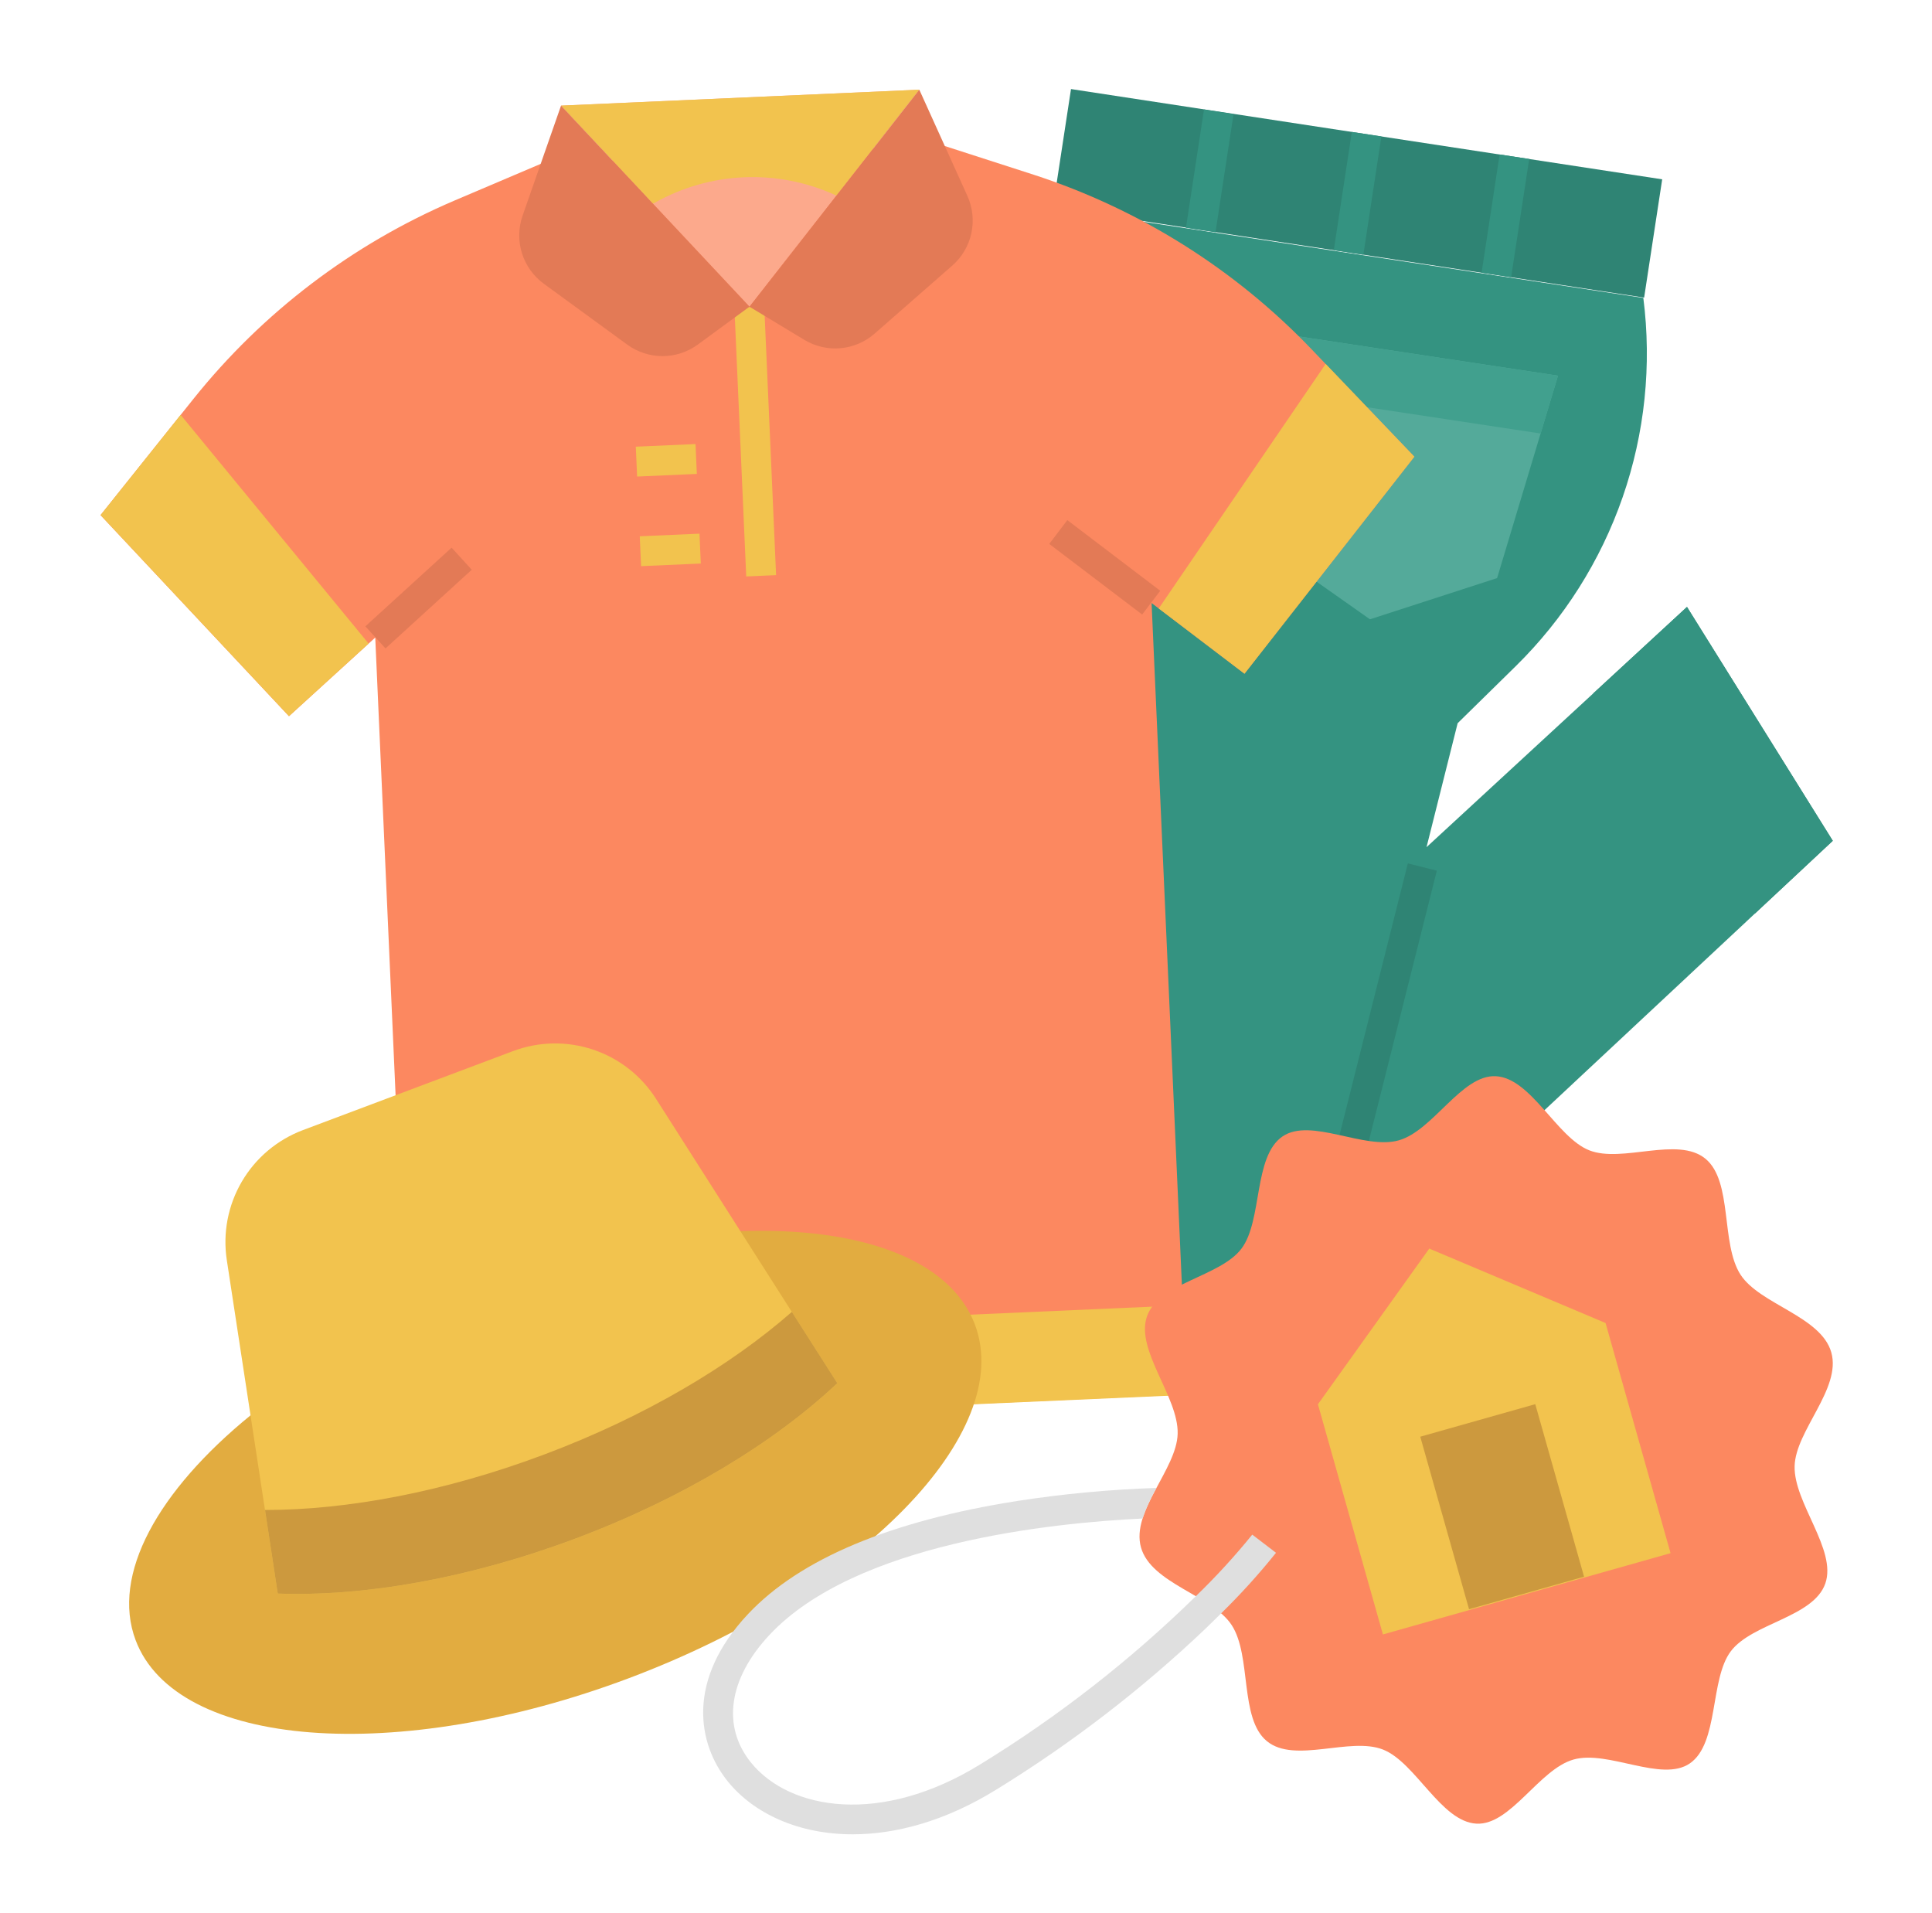 <svg width="101" height="100" viewBox="0 0 101 100" fill="none" xmlns="http://www.w3.org/2000/svg">
<path d="M55.045 10.836L55.989 4.655L86.895 9.373L85.951 15.555L55.045 10.836Z" fill="#2F8474"/>
<path d="M83.289 36.245L91.749 47.744L95.814 43.947L88.192 31.723L83.289 36.245Z" fill="#2F8474"/>
<path d="M77.453 14.254L78.397 8.073L79.942 8.309L78.998 14.49L77.453 14.254Z" fill="#349381"/>
<path d="M88.191 31.724L74.575 44.281L76.202 37.801L79.235 34.824C81.757 32.347 83.672 29.321 84.83 25.981C85.988 22.641 86.357 19.078 85.909 15.572L55.015 10.867L49.637 66.947L68.173 69.769L95.812 43.948L88.191 31.724Z" fill="#349381"/>
<path d="M81.448 19.636L78.265 30.216L71.618 32.37L65.906 28.345L65.999 17.297L81.448 19.636Z" fill="#54AA9A"/>
<path d="M65.973 20.453L80.539 22.659L81.448 19.636L65.999 17.297L65.973 20.453Z" fill="#41A08E"/>
<path d="M73.938 23.871L68.574 18.264C64.558 14.066 59.565 10.929 54.04 9.133L49.392 7.633L28.265 8.566L23.767 10.479C18.424 12.758 13.729 16.326 10.101 20.864L5.256 26.925L15.107 37.435L19.617 33.325L21.456 74.69L62.041 72.885L60.202 31.52L65.058 35.214L73.938 23.871Z" fill="#FC8860"/>
<path d="M21.219 70.016L61.803 68.228L62.009 72.911L21.425 74.698L21.219 70.016Z" fill="#F2C34E"/>
<path d="M73.939 23.87L69.302 19.023L60.576 31.803L65.059 35.214L73.939 23.87Z" fill="#F2C34E"/>
<path d="M5.256 26.923L15.108 37.433L19.27 33.639L9.444 21.684L5.256 26.923Z" fill="#F2C34E"/>
<path d="M29.328 5.521L39.18 16.031L48.06 4.688L29.328 5.521Z" fill="#FCA98C"/>
<path d="M29.328 5.52L34.133 10.647L34.246 10.587C35.665 9.792 37.251 9.339 38.876 9.267C40.502 9.194 42.121 9.503 43.606 10.168L43.727 10.222L48.06 4.688L29.328 5.52Z" fill="#F2C34E"/>
<path d="M38.393 16.082L39.953 16.013L40.572 30.062L39.011 30.131L38.393 16.082Z" fill="#F2C34E"/>
<path d="M50.573 10.241L48.059 4.688L39.18 16.031L42.046 17.762C42.613 18.105 43.275 18.259 43.936 18.201C44.597 18.143 45.222 17.876 45.721 17.439L49.784 13.881C50.289 13.439 50.638 12.847 50.78 12.191C50.922 11.536 50.849 10.852 50.573 10.241Z" fill="#E37A56"/>
<path d="M33.238 23.348L36.36 23.21L36.429 24.771L33.307 24.909L33.238 23.348Z" fill="#F2C34E"/>
<path d="M33.445 28.031L36.567 27.894L36.636 29.455L33.514 29.592L33.445 28.031Z" fill="#F2C34E"/>
<path d="M50.966 69.232C49.678 65.808 44.937 64.13 38.706 64.351L13.097 73.978C8.264 77.917 5.802 82.303 7.089 85.727C9.214 91.381 20.76 92.272 32.876 87.717C44.992 83.162 53.091 74.886 50.966 69.232Z" fill="#E2AC40"/>
<path d="M34.292 57.429C33.521 56.221 32.359 55.313 30.999 54.86C29.639 54.407 28.164 54.434 26.822 54.939L15.836 59.069C14.494 59.574 13.366 60.524 12.642 61.761C11.918 62.998 11.64 64.446 11.857 65.864L14.521 83.296C19.012 83.458 24.508 82.517 30.127 80.405C35.745 78.293 40.5 75.38 43.772 72.3L34.292 57.429Z" fill="#F2C34E"/>
<path d="M19.1 32.738L23.609 28.626L24.662 29.78L20.153 33.893L19.1 32.738Z" fill="#E37A56"/>
<path d="M54.852 28.43L55.797 27.186L60.654 30.878L59.709 32.121L54.852 28.43Z" fill="#E37A56"/>
<path d="M61.998 11.906L62.942 5.725L64.487 5.961L63.543 12.142L61.998 11.906Z" fill="#349381"/>
<path d="M69.727 13.078L70.67 6.897L72.215 7.133L71.272 13.314L69.727 13.078Z" fill="#349381"/>
<path d="M29.33 5.52L27.319 11.274C27.098 11.908 27.087 12.595 27.286 13.235C27.486 13.875 27.886 14.434 28.428 14.83L32.791 18.013C33.327 18.404 33.973 18.614 34.636 18.614C35.3 18.613 35.945 18.401 36.48 18.009L39.181 16.03L29.33 5.52Z" fill="#E37A56"/>
<path d="M43.773 72.298L41.396 68.57C38.164 71.404 33.693 74.055 28.477 76.015C23.262 77.976 18.152 78.928 13.854 78.925L14.521 83.294C19.012 83.457 24.508 82.515 30.127 80.403C35.746 78.291 40.501 75.378 43.773 72.298Z" fill="#CC993E"/>
<path d="M67.684 68.641L73.598 45.129L75.114 45.51L69.199 69.022L67.684 68.641Z" fill="#2F8474"/>
<path d="M95.736 70.69C95.202 68.799 92.004 68.185 90.993 66.629C89.944 65.015 90.596 61.748 89.156 60.565C87.702 59.371 84.811 60.807 83.084 60.126C81.375 59.452 80.049 56.349 78.197 56.252C76.409 56.159 74.929 59.094 73.121 59.605C71.314 60.115 68.517 58.388 67.042 59.403C65.514 60.454 66.008 63.792 64.903 65.261C63.788 66.744 60.573 67.033 59.959 68.812C59.351 70.573 61.615 73.016 61.565 74.94C61.518 76.796 59.114 78.992 59.648 80.883C60.182 82.774 63.38 83.387 64.391 84.944C65.439 86.558 64.788 89.825 66.228 91.007C67.682 92.202 70.573 90.766 72.299 91.447C74.009 92.121 75.334 95.224 77.187 95.32C78.974 95.414 80.455 92.478 82.262 91.968C84.07 91.457 86.867 93.185 88.341 92.17C89.869 91.118 89.376 87.78 90.48 86.312C91.596 84.828 94.81 84.54 95.425 82.761C96.033 81 93.769 78.556 93.818 76.633C93.866 74.777 96.27 72.581 95.736 70.69Z" fill="#FC8860"/>
<path d="M83.935 69.153L74.718 65.262L68.898 73.4L72.296 85.43L87.333 81.182L83.935 69.153Z" fill="#F2C34E"/>
<path d="M74.248 75.094L80.26 73.394L82.811 82.412L76.798 84.112L74.248 75.094Z" fill="#CC993E"/>
<path d="M66.707 81.162C65.815 82.274 64.857 83.332 63.838 84.328C63.59 84.576 63.326 84.835 63.047 85.103C59.696 88.292 56.02 91.12 52.08 93.543C49.426 95.184 46.844 95.877 44.578 95.877C41.752 95.877 39.422 94.797 38.064 93.133C36.445 91.148 35.869 87.805 39.105 84.365C41.816 81.484 46.549 79.496 53.172 78.455C55.583 78.081 58.016 77.853 60.455 77.773C60.164 78.282 59.921 78.817 59.73 79.371C54.994 79.598 44.75 80.647 40.244 85.436C38.082 87.732 37.721 90.24 39.273 92.144C41.289 94.613 46.054 95.43 51.258 92.213C55.326 89.716 59.102 86.77 62.514 83.432C63.562 82.419 64.547 81.345 65.465 80.213L66.707 81.162Z" fill="#DFDFDF"/>
</svg>
